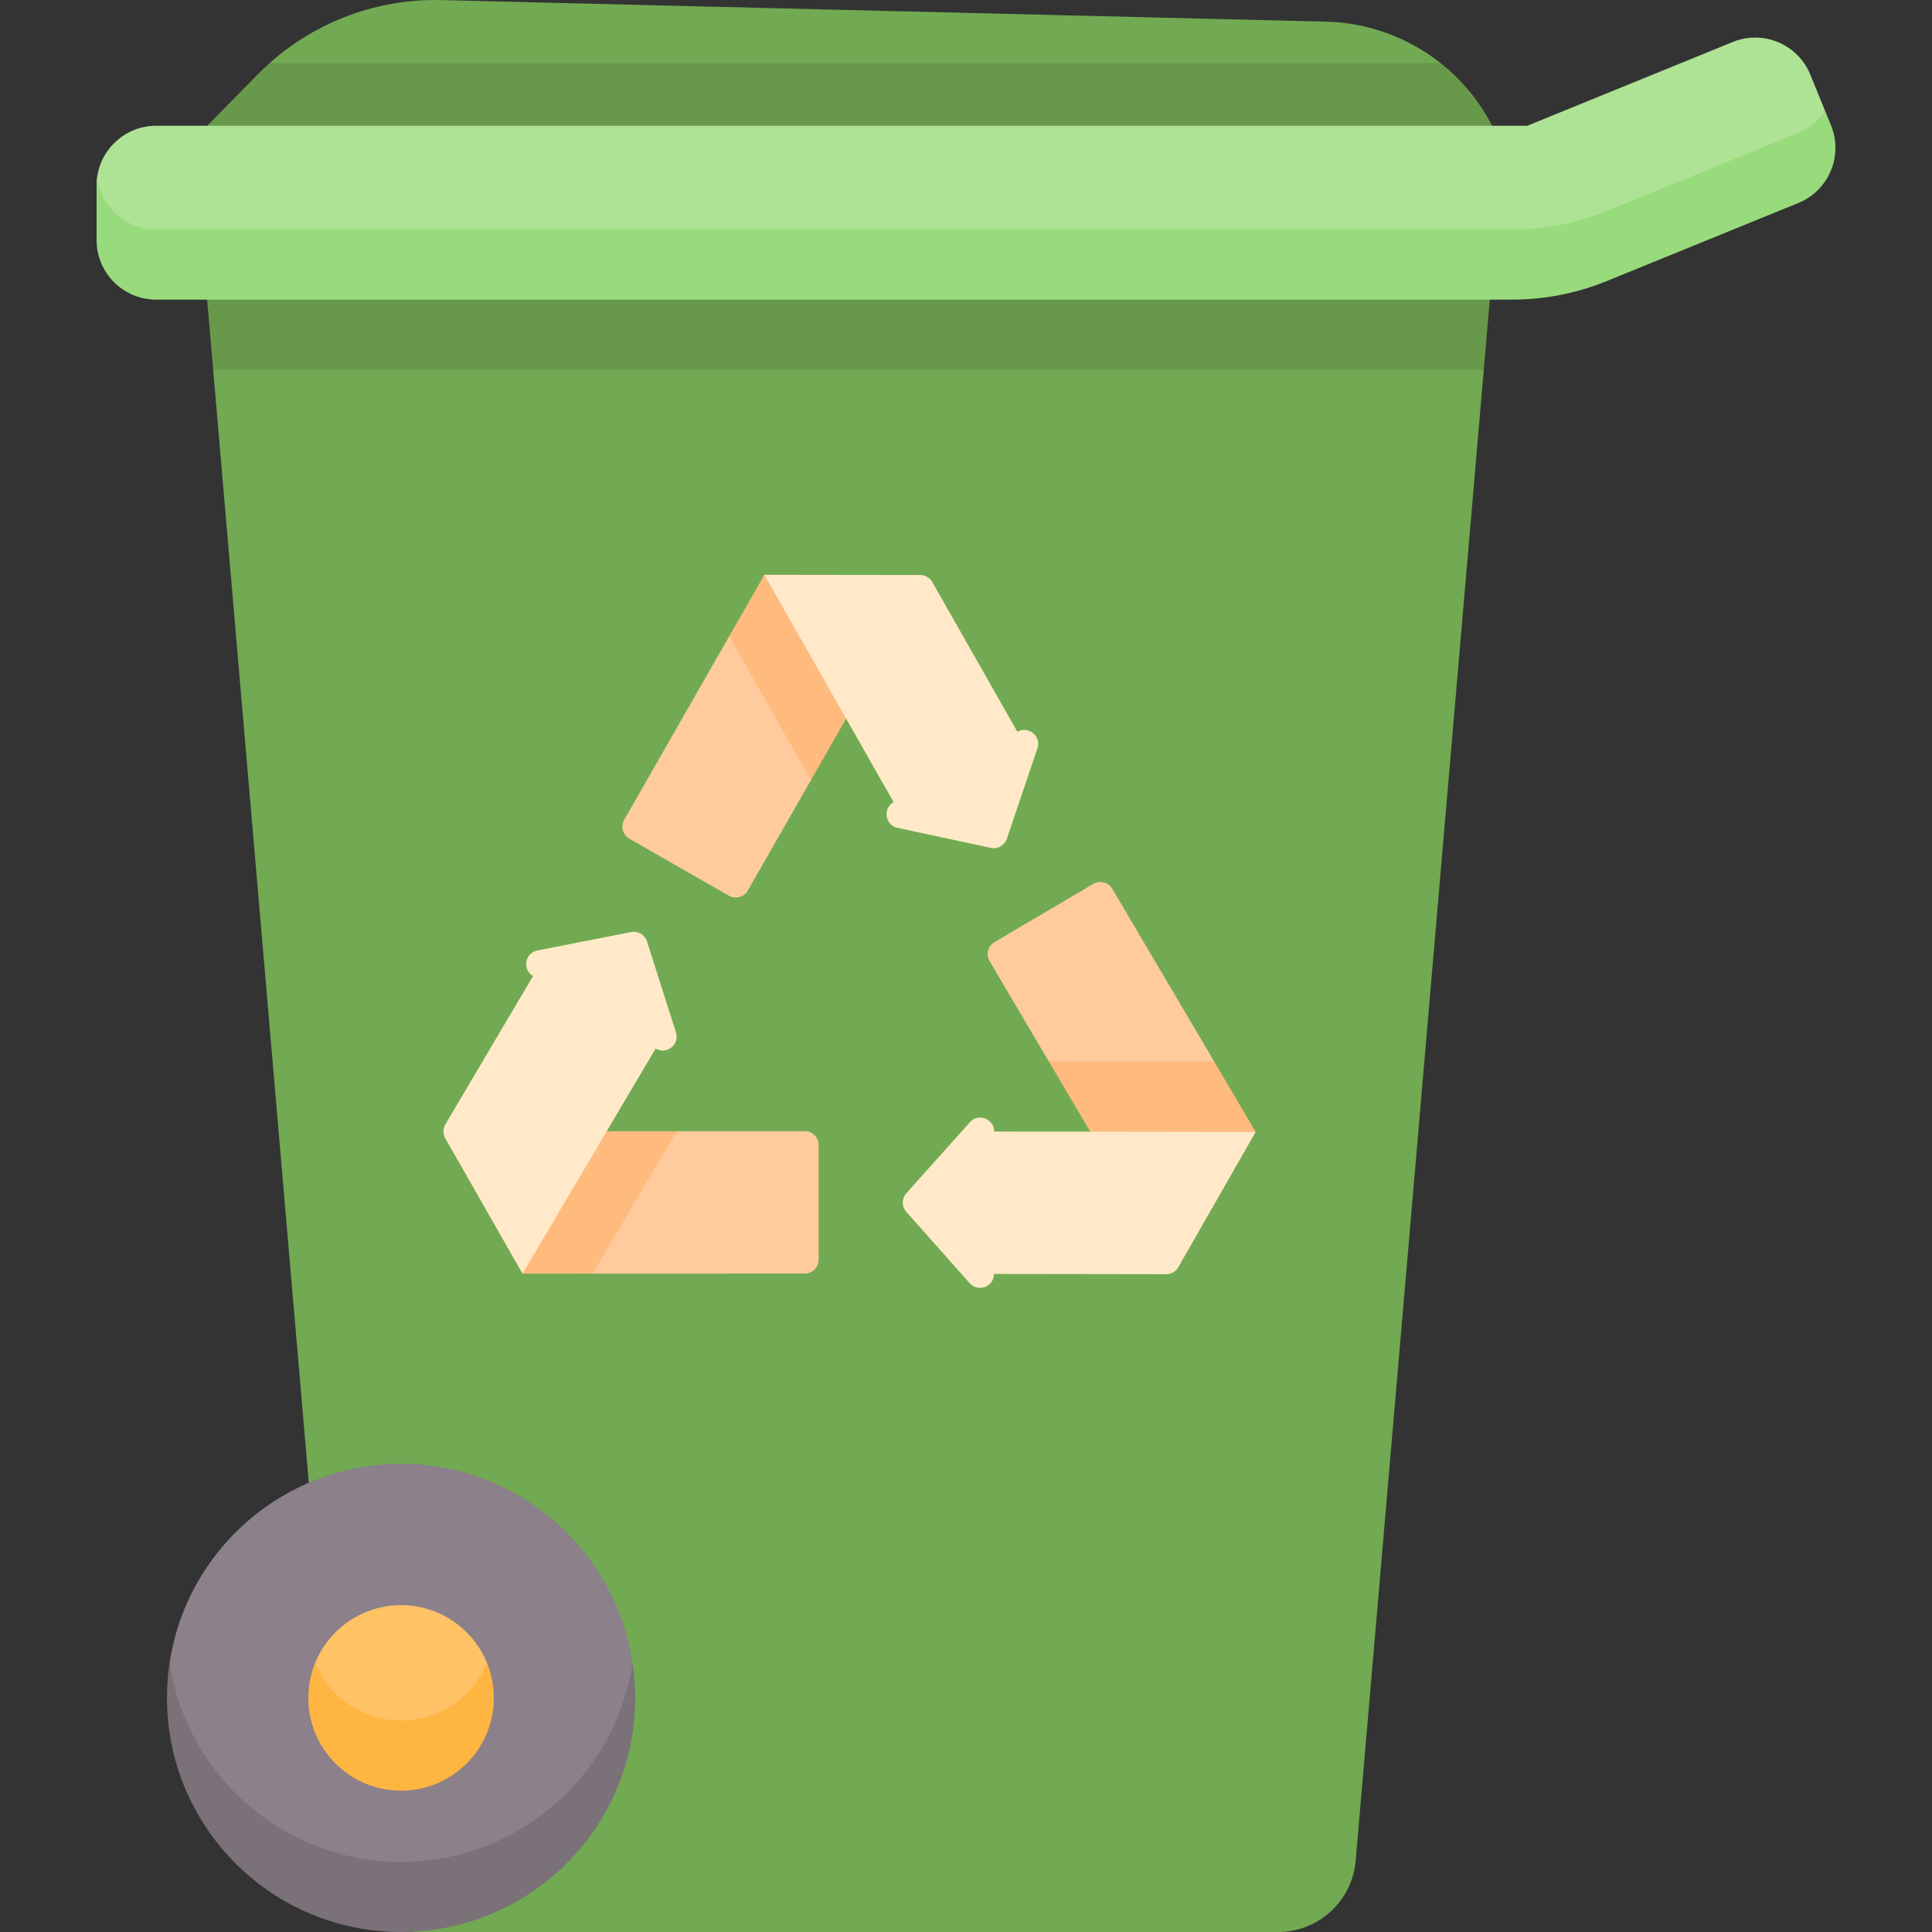 <svg xmlns="http://www.w3.org/2000/svg" id="Capa_1" height="512" viewBox="0 0 512 512" width="512"><rect x="0" y="0" width="512" height="512" fill="#333333" stroke="none"/><g><g><path d="m81.896 24.333-10.367-7.68c12.445-11.06 28.666-17.042 45.418-16.633l234.465 5.719c11.206.273 21.784 4.216 30.288 10.923l-4.266 7.671z" fill="#71aa52"></path><path d="m381.697 16.666h-310.156c-1.089.968-2.16 1.96-3.189 3.005l-13.456 13.662v15.583h340.539v-15.583c-3.393-6.591-8.114-12.231-13.738-16.667z" fill="#68994b"></path><path d="m338.696 512h-227.684c-10.718 0-19.655-8.201-20.572-18.881l-33.948-395.132 16.404-9.581h303.917l16.404 9.581-33.948 395.132c-.919 10.68-9.855 18.881-20.573 18.881z" fill="#71aa52"></path><path d="m393.216 97.987 2.358-27.452-341.452-.128 2.37 27.58z" fill="#68994b"></path><path d="m314.772 290.963 7.019-9.615-27.02-45.803c-1.034-1.753-3.293-2.337-5.047-1.303l-26.162 15.415c-1.755 1.034-2.339 3.295-1.304 5.049l15.688 26.596 19.972 9.601z" fill="#ffcb9d"></path><path d="m288.919 299.902 20.99 9.029 22.863-8.968-10.981-18.615-43.844-.046z" fill="#ffba7e"></path><path d="m152.521 328.993 4.533 8.537 56.207-.019c2.036-.001 3.685-1.651 3.686-3.686l.005-30.366c0-2.037-1.651-3.688-3.688-3.687l-33.89.011-12.938 5.678z" fill="#ffcb9d"></path><path d="m202.564 170.69-9.32-2.075-27.817 48.627c-1.011 1.767-.398 4.018 1.368 5.03l26.35 15.092c1.768 1.012 4.021.399 5.032-1.369l16.736-29.255.32-16.292z" fill="#ffcb9d"></path><path d="m263.467 299.867v-.008c.005-3.387-4.177-4.987-6.435-2.463l-16.852 18.841c-1.249 1.396-1.252 3.507-.008 4.907l16.8 18.908c2.25 2.533 6.438.944 6.443-2.444l45.642.063c1.324.002 2.548-.707 3.205-1.856l20.509-35.852z" fill="#ffe9c8"></path><path d="m179.373 299.782-18.584.006-20.199 18.941-2.121 18.807 18.584-.007z" fill="#ffba7e"></path><path d="m193.244 168.615 21.67 38.124 9.32-16.292 4.261-17.403-25.916-20.696h-.029z" fill="#ffba7e"></path><path d="m44.947 440.673s0 61.747 61.342 61.747c62.037 0 61.342-61.746 61.342-61.747-4.484-29.855-30.238-52.747-61.342-52.747s-56.858 22.892-61.342 52.747z" fill="#8c808a"></path><path d="m483.691 29.441-3.937-9.657c-3.29-8.07-12.499-11.945-20.569-8.655l-54.458 22.203h-363.352c-8.025 0-14.651 5.991-15.65 13.744-.086.666-.13 1.346-.13 2.035l7.309 21.294 367.829-.004c8.6 0 17.118-1.669 25.082-4.916l50.764-20.693c8.07-3.289 7.112-15.351 7.112-15.351z" fill="#aee295"></path><path d="m483.691 29.441c-1.688 2.501-4.108 4.547-7.112 5.772l-50.764 20.694c-7.964 3.246-16.482 4.916-25.082 4.916l-359.358.003c-8.024 0-14.635-5.994-15.634-13.747-.086.667-.146 1.343-.146 2.033v14.514c0 8.715 7.065 15.78 15.78 15.78l359.358-.004c8.6 0 17.118-1.669 25.082-4.916l50.764-20.693c8.07-3.29 11.945-12.5 8.654-20.569z" fill="#98db7c"></path><path d="m106.289 493.419c-31.104 0-56.858-22.892-61.342-52.747-.455 3.031-.695 6.133-.695 9.29 0 34.262 27.775 62.037 62.037 62.037s62.037-27.775 62.037-62.037c0-3.158-.24-6.259-.695-9.29-4.484 29.855-30.238 52.747-61.342 52.747z" fill="#7b7179"></path><path d="m83.532 440.673s0 24.289 22.757 24.289 22.757-24.289 22.757-24.289c-3.665-8.968-12.471-15.289-22.757-15.289s-19.092 6.321-22.757 15.289z" fill="#ffc265"></path><path d="m106.289 455.962c-10.286 0-19.092-6.321-22.757-15.289-1.172 2.867-1.822 6.002-1.822 9.29 0 13.575 11.005 24.58 24.579 24.58 13.575 0 24.58-11.005 24.58-24.58 0-3.288-.651-6.424-1.822-9.29-3.666 8.968-12.471 15.289-22.758 15.289z" fill="#ffb541"></path><g fill="#ffe9c8"><path d="m173.744 277.88.007.004c2.915 1.724 6.418-1.066 5.389-4.293l-7.674-24.085c-.569-1.785-2.385-2.859-4.223-2.499l-24.819 4.872c-3.325.652-4.083 5.067-1.166 6.791l-23.231 39.288c-.674 1.14-.685 2.554-.029 3.704l20.471 35.874z"></path><path d="m236.811 212.574-.007.004c-2.945 1.674-2.264 6.099 1.048 6.81l24.714 5.307c1.831.393 3.666-.649 4.266-2.423l8.103-23.96c1.085-3.209-2.369-6.061-5.314-4.386l-22.554-39.681c-.654-1.151-1.876-1.863-3.2-1.865l-41.303-.057z"></path></g></g></g></svg>
